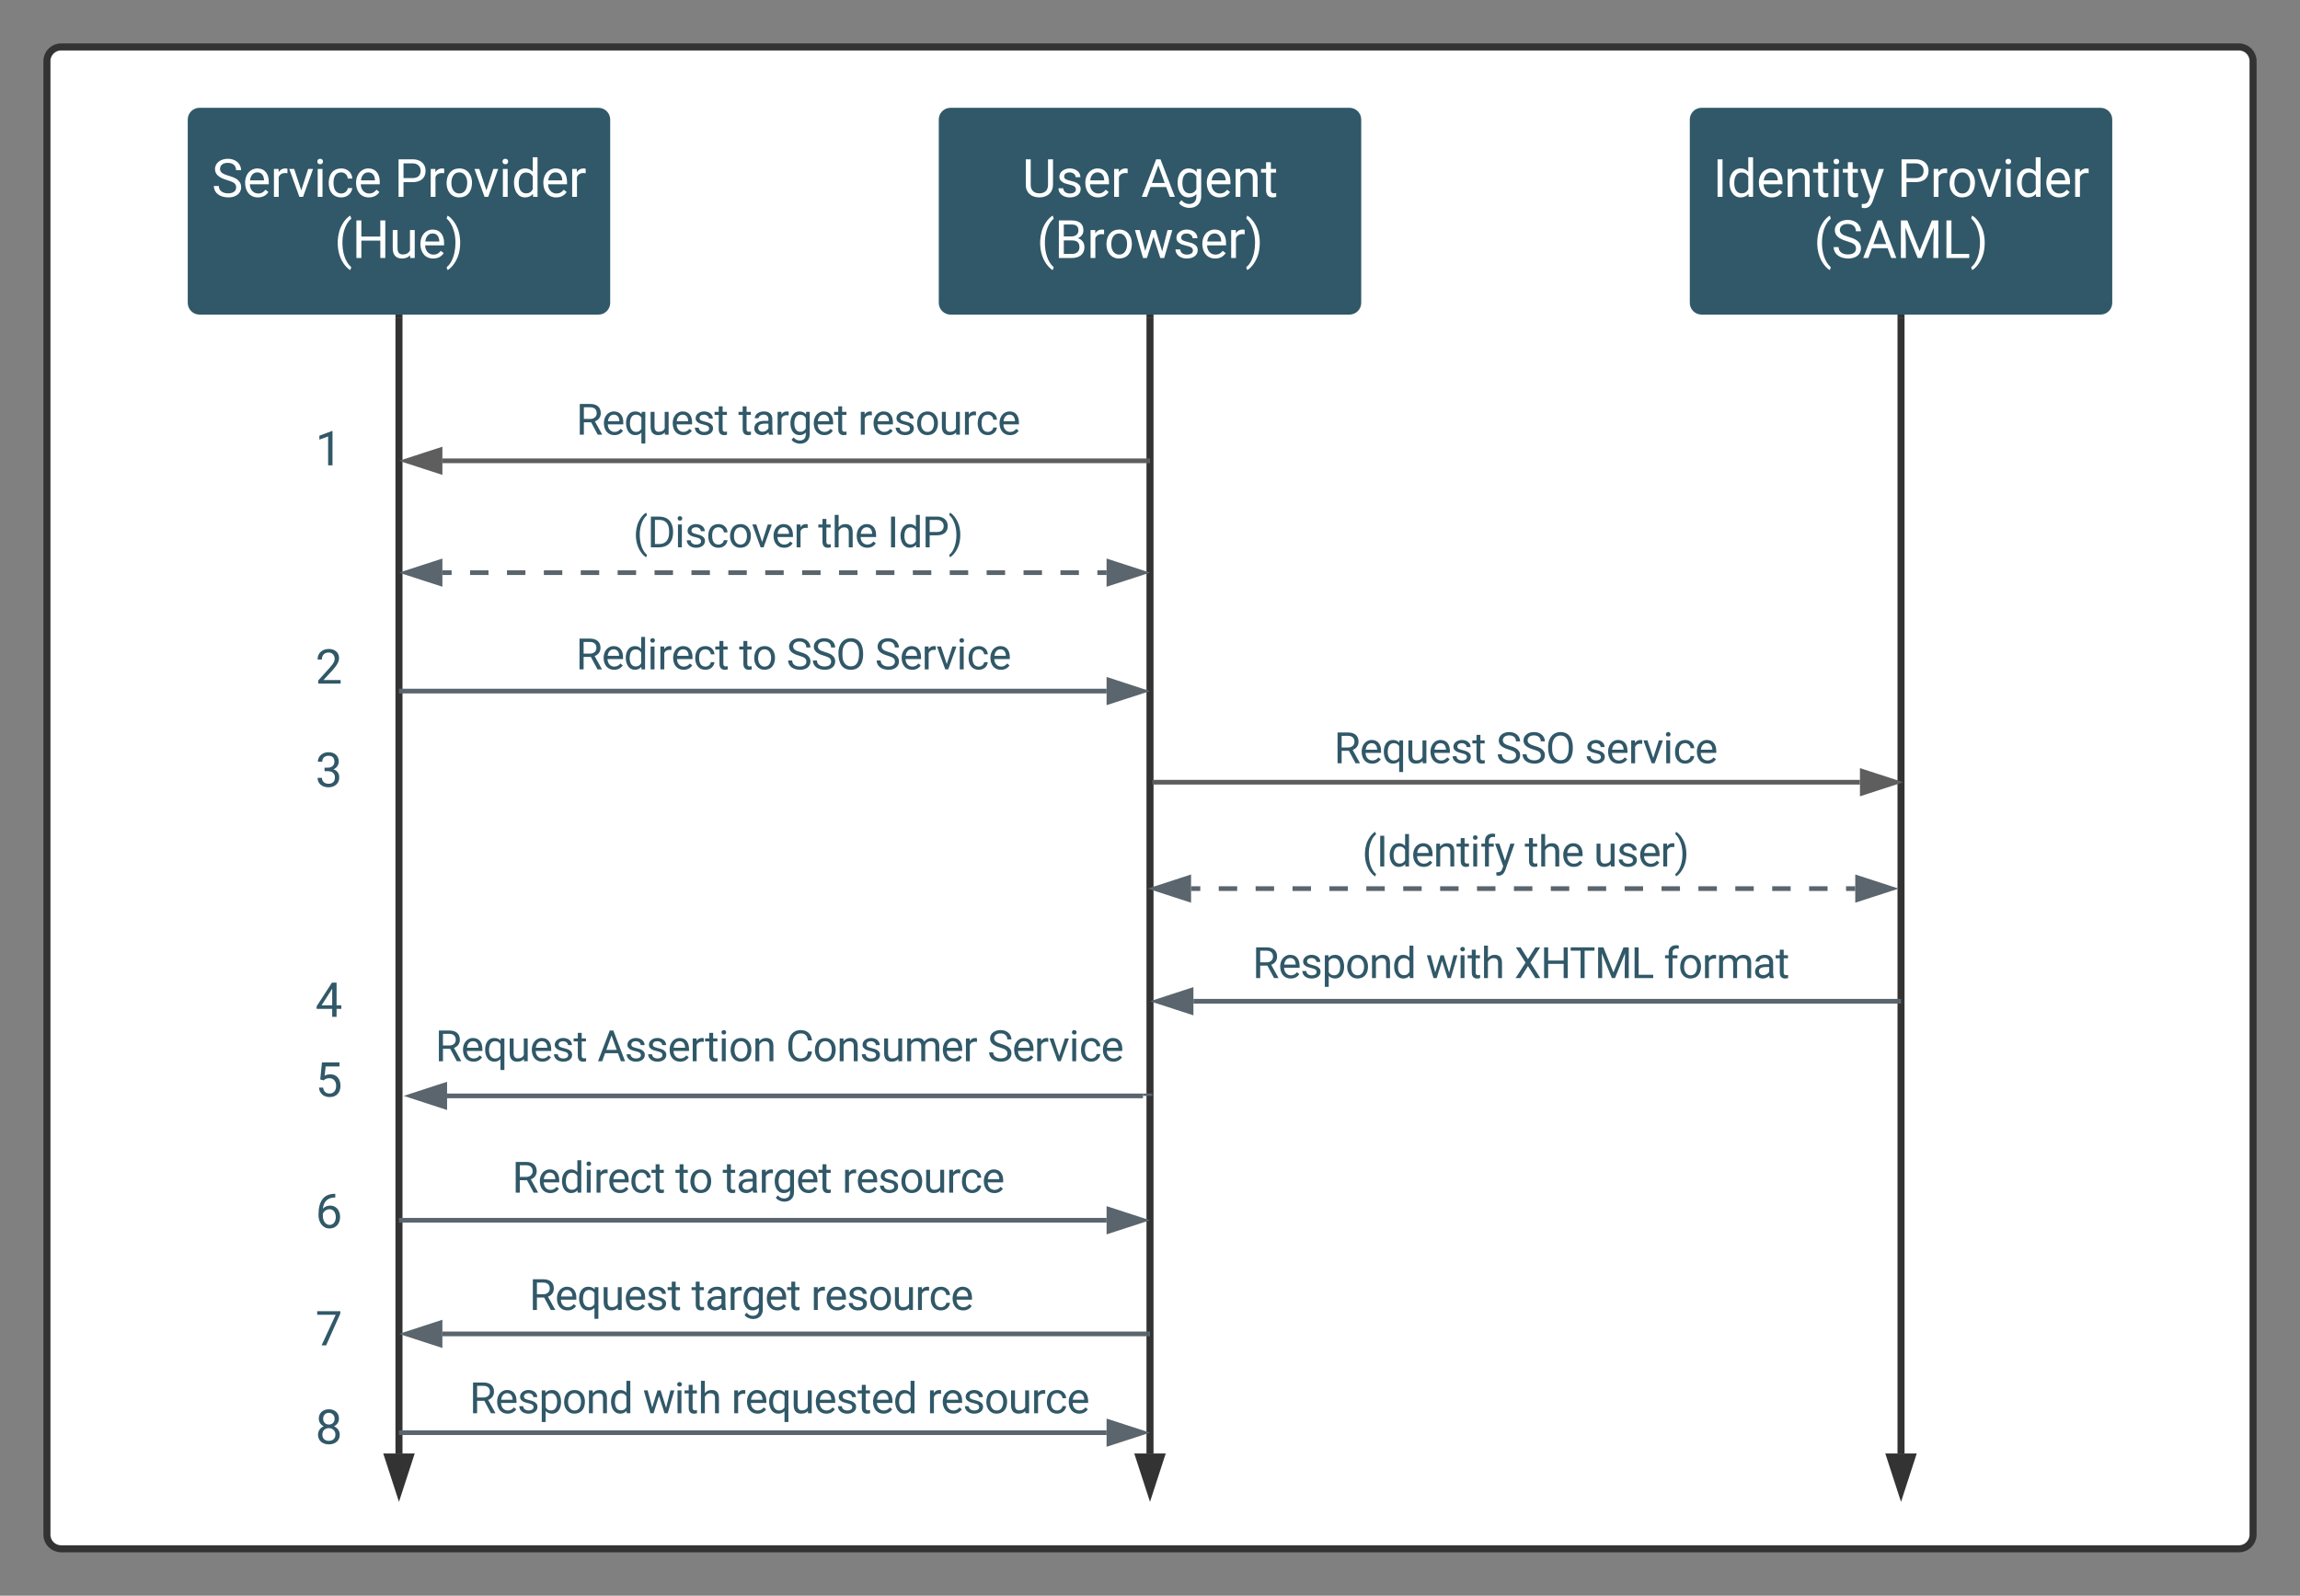 <svg xmlns="http://www.w3.org/2000/svg" viewBox="0 0 980 680" width="980" height="680"><rect x="0" y="0" width="980" height="680" fill="#808080" stroke="none"/><g xmlns:xlink="http://www.w3.org/1999/xlink" xmlns:lucid="lucid" transform="translate(-180 -80)" lucid:page-tab-id="0_0"><path d="M200 105c0-2.76 2.24-5 5-5h930c2.76 0 5 2.24 5 5v630c0 2.76-2.24 5-5 5H205c-2.76 0-5-2.24-5-5z" stroke="#000" stroke-opacity="0" stroke-width="2" fill="#fff"/><path d="M200 106c0-3.3 2.7-6 6-6h928c3.3 0 6 2.7 6 6v628c0 3.3-2.7 6-6 6H206c-3.3 0-6-2.7-6-6z" stroke="#333" stroke-width="3" fill-opacity="0"/><path d="M260 130.94c0-2.76 2.24-5 5-5h170c2.76 0 5 2.24 5 5v78.12c0 2.76-2.24 5-5 5H265c-2.76 0-5-2.24-5-5z" stroke="#000" stroke-opacity="0" stroke-width="2" fill="#305868"/><use xlink:href="#a" transform="matrix(1,0,0,1,265,130.938) translate(5.226 32.96)"/><use xlink:href="#b" transform="matrix(1,0,0,1,265,130.938) translate(82.96 32.96)"/><use xlink:href="#c" transform="matrix(1,0,0,1,265,130.938) translate(57.407 59.002)"/><path d="M580 130.94c0-2.76 2.24-5 5-5h170c2.76 0 5 2.24 5 5v78.12c0 2.76-2.24 5-5 5H585c-2.76 0-5-2.24-5-5z" stroke="#000" stroke-opacity="0" stroke-width="2" fill="#305868"/><use xlink:href="#d" transform="matrix(1,0,0,1,585,130.938) translate(30.54 32.96)"/><use xlink:href="#e" transform="matrix(1,0,0,1,585,130.938) translate(81.202 32.96)"/><use xlink:href="#f" transform="matrix(1,0,0,1,585,130.938) translate(36.709 59.002)"/><path d="M900 130.94c0-2.76 2.24-5 5-5h170c2.76 0 5 2.24 5 5v78.12c0 2.76-2.24 5-5 5H905c-2.76 0-5-2.24-5-5z" stroke="#000" stroke-opacity="0" stroke-width="2" fill="#305868"/><use xlink:href="#g" transform="matrix(1,0,0,1,905,130.938) translate(4.824 32.96)"/><use xlink:href="#b" transform="matrix(1,0,0,1,905,130.938) translate(83.362 32.96)"/><use xlink:href="#h" transform="matrix(1,0,0,1,905,130.938) translate(47.82 59.002)"/><path d="M350 215.56v483.82" stroke="#333" stroke-width="3" fill="none"/><path d="M351.5 215.6h-3v-1.54h3z" fill="#333"/><path d="M350 715.15l-4.64-14.27h9.28z" stroke="#333" stroke-width="3" fill="#333"/><path d="M670 215.56v483.82" stroke="#333" stroke-width="3" fill="none"/><path d="M671.5 215.6h-3v-1.54h3z" fill="#333"/><path d="M670 715.15l-4.64-14.27h9.28z" stroke="#333" stroke-width="3" fill="#333"/><path d="M990 215.56v483.82" stroke="#333" stroke-width="3" fill="none"/><path d="M991.5 215.6h-3v-1.54h3z" fill="#333"/><path d="M990 715.15l-4.64-14.27h9.28z" stroke="#333" stroke-width="3" fill="#333"/><path d="M368.5 276.37H669" stroke="#5e5e5e" stroke-width="2" fill="none"/><path d="M353.24 276.37l14.26-4.63V281z" stroke="#5e5e5e" stroke-width="2" fill="#5e5e5e"/><path d="M668.97 276.37H670" stroke="#5e5e5e" stroke-width="2" fill="none"/><path d="M400 240h240v40H400z" stroke="#000" stroke-opacity="0" stroke-width="2" fill="#fff" fill-opacity="0"/><use xlink:href="#i" transform="matrix(1,0,0,1,405,245) translate(20.53 20.243)"/><use xlink:href="#j" transform="matrix(1,0,0,1,405,245) translate(89.592 20.243)"/><use xlink:href="#k" transform="matrix(1,0,0,1,405,245) translate(140.521 20.243)"/><path d="M300 251h40v40h-40z" stroke="#000" stroke-opacity="0" stroke-width="2" fill="#fff" fill-opacity="0"/><use xlink:href="#l" transform="matrix(1,0,0,1,305,256) translate(9.385 22.305)"/><path d="M368.5 324.03h3.93m7.86 0h7.85m7.87 0h7.86m7.86 0h7.86m7.86 0h7.86m7.86 0h7.86m7.86 0h7.86m7.87 0h7.86m7.85 0h7.86m7.87 0h7.86m7.86 0h7.85m7.86 0h7.87m7.87 0h7.86m7.86 0h7.86m7.86 0h7.86m7.86 0h7.86m7.86 0h7.86m7.87 0h7.86m7.87 0h3.93" stroke="#5a656d" stroke-width="2" fill="none"/><path d="M353.24 324.03l14.26-4.64v9.26zM666.76 324.03l-14.26 4.63v-9.27z" stroke="#5a656d" stroke-width="2" fill="#5a656d"/><path d="M400 288h240v40H400z" stroke="#000" stroke-opacity="0" stroke-width="2" fill="#fff" fill-opacity="0"/><use xlink:href="#m" transform="matrix(1,0,0,1,405,293) translate(44.731 20.243)"/><use xlink:href="#n" transform="matrix(1,0,0,1,405,293) translate(123.594 20.243)"/><use xlink:href="#o" transform="matrix(1,0,0,1,405,293) translate(153.012 20.243)"/><path d="M300 344h40v40h-40z" stroke="#000" stroke-opacity="0" stroke-width="2" fill="#fff" fill-opacity="0"/><use xlink:href="#p" transform="matrix(1,0,0,1,305,349) translate(9.385 22.305)"/><path d="M300 388h40v40h-40z" stroke="#000" stroke-opacity="0" stroke-width="2" fill="#fff" fill-opacity="0"/><use xlink:href="#q" transform="matrix(1,0,0,1,305,393) translate(9.385 22.305)"/><path d="M300 486h40v40h-40z" stroke="#000" stroke-opacity="0" stroke-width="2" fill="#fff" fill-opacity="0"/><use xlink:href="#r" transform="matrix(1,0,0,1,305,491) translate(9.385 22.305)"/><path d="M300 520h40v40h-40z" stroke="#000" stroke-opacity="0" stroke-width="2" fill="#fff" fill-opacity="0"/><use xlink:href="#s" transform="matrix(1,0,0,1,305,525) translate(9.385 22.305)"/><path d="M300 576h40v40h-40z" stroke="#000" stroke-opacity="0" stroke-width="2" fill="#fff" fill-opacity="0"/><use xlink:href="#t" transform="matrix(1,0,0,1,305,581) translate(9.385 22.305)"/><path d="M351 374.5h300.5M351.03 374.5H350" stroke="#5a656d" stroke-width="2" fill="none"/><path d="M666.76 374.5l-14.26 4.62v-9.27z" stroke="#5a656d" stroke-width="2" fill="#5a656d"/><path d="M398 340h240v40H398z" stroke="#000" stroke-opacity="0" stroke-width="2" fill="#fff" fill-opacity="0"/><use xlink:href="#u" transform="matrix(1,0,0,1,403,345) translate(22.418 20.243)"/><use xlink:href="#v" transform="matrix(1,0,0,1,403,345) translate(91.905 20.243)"/><use xlink:href="#w" transform="matrix(1,0,0,1,403,345) translate(112.079 20.243)"/><use xlink:href="#x" transform="matrix(1,0,0,1,403,345) translate(149.796 20.243)"/><path d="M672 413.33h300.5M672.03 413.33H671" stroke="#5e5e5e" stroke-width="2" fill="none"/><path d="M987.76 413.33l-14.26 4.64v-9.27z" stroke="#5e5e5e" stroke-width="2" fill="#5e5e5e"/><path d="M710 380h240v40H710z" stroke="#000" stroke-opacity="0" stroke-width="2" fill="#fff" fill-opacity="0"/><use xlink:href="#i" transform="matrix(1,0,0,1,715,385) translate(33.407 20.243)"/><use xlink:href="#w" transform="matrix(1,0,0,1,715,385) translate(102.47 20.243)"/><use xlink:href="#y" transform="matrix(1,0,0,1,715,385) translate(140.187 20.243)"/><path d="M687.5 458.67h3.93m7.86 0h7.85m7.87 0h7.86m7.86 0h7.86m7.86 0h7.86m7.86 0h7.86m7.86 0h7.86m7.87 0h7.86m7.85 0h7.86m7.87 0h7.86m7.86 0h7.85m7.86 0h7.87m7.87 0h7.86m7.86 0h7.86m7.86 0h7.86m7.86 0h7.86m7.86 0h7.86m7.87 0h7.86m7.87 0h3.93" stroke="#5a656d" stroke-width="2" fill="none"/><path d="M672.24 458.67l14.26-4.64v9.27zM985.76 458.67l-14.26 4.63v-9.27z" stroke="#5a656d" stroke-width="2" fill="#5a656d"/><path d="M710 424h240v40H710z" stroke="#000" stroke-opacity="0" stroke-width="2" fill="#fff" fill-opacity="0"/><use xlink:href="#z" transform="matrix(1,0,0,1,715,429) translate(45.365 20.243)"/><use xlink:href="#n" transform="matrix(1,0,0,1,715,429) translate(114.635 20.243)"/><use xlink:href="#A" transform="matrix(1,0,0,1,715,429) translate(144.054 20.243)"/><path d="M688.5 506.67H989" stroke="#5a656d" stroke-width="2" fill="none"/><path d="M673.24 506.67l14.26-4.64v9.27z" stroke="#5a656d" stroke-width="2" fill="#5a656d"/><path d="M988.97 506.67H990" stroke="#5a656d" stroke-width="2" fill="none"/><path d="M692 463.56h272v56.88H692z" stroke="#000" stroke-opacity="0" stroke-width="2" fill="#fff" fill-opacity="0"/><use xlink:href="#B" transform="matrix(1,0,0,1,697,468.562) translate(16.699 28.243)"/><use xlink:href="#C" transform="matrix(1,0,0,1,697,468.562) translate(90.579 28.243)"/><use xlink:href="#D" transform="matrix(1,0,0,1,697,468.562) translate(128.253 28.243)"/><use xlink:href="#E" transform="matrix(1,0,0,1,697,468.562) translate(191.916 28.243)"/><path d="M370.5 547H667" stroke="#5a656d" stroke-width="2" fill="none"/><path d="M355.24 547l14.26-4.64v9.28z" stroke="#5a656d" stroke-width="2" fill="#5a656d"/><path d="M671 547h-4.03v-1H671z" fill="#5a656d"/><path d="M352 507h320v40H352z" stroke="#000" stroke-opacity="0" stroke-width="2" fill="#fff" fill-opacity="0"/><use xlink:href="#i" transform="matrix(1,0,0,1,357,512) translate(8.49 20.243)"/><use xlink:href="#F" transform="matrix(1,0,0,1,357,512) translate(77.552 20.243)"/><use xlink:href="#G" transform="matrix(1,0,0,1,357,512) translate(157.821 20.243)"/><use xlink:href="#x" transform="matrix(1,0,0,1,357,512) translate(243.724 20.243)"/><path d="M351 600h300.5M351.03 600H350" stroke="#5a656d" stroke-width="2" fill="none"/><path d="M666.76 600l-14.26 4.64v-9.28z" stroke="#5a656d" stroke-width="2" fill="#5a656d"/><path d="M383 563h240v40H383z" stroke="#000" stroke-opacity="0" stroke-width="2" fill="#fff" fill-opacity="0"/><g><use xlink:href="#u" transform="matrix(1,0,0,1,388,568) translate(10.23 20.243)"/><use xlink:href="#v" transform="matrix(1,0,0,1,388,568) translate(79.718 20.243)"/><use xlink:href="#j" transform="matrix(1,0,0,1,388,568) translate(99.891 20.243)"/><use xlink:href="#k" transform="matrix(1,0,0,1,388,568) translate(150.82 20.243)"/></g><path d="M368.5 648.42H669" stroke="#5a656d" stroke-width="2" fill="none"/><path d="M353.24 648.42l14.26-4.64v9.27z" stroke="#5a656d" stroke-width="2" fill="#5a656d"/><path d="M668.97 648.42H670" stroke="#5a656d" stroke-width="2" fill="none"/><path d="M390 613h220v40H390z" stroke="#000" stroke-opacity="0" stroke-width="2" fill="#fff" fill-opacity="0"/><g><use xlink:href="#i" transform="matrix(1,0,0,1,395,618) translate(10.53 20.243)"/><use xlink:href="#j" transform="matrix(1,0,0,1,395,618) translate(79.592 20.243)"/><use xlink:href="#k" transform="matrix(1,0,0,1,395,618) translate(130.521 20.243)"/></g><path d="M300 626h40v40h-40z" stroke="#000" stroke-opacity="0" stroke-width="2" fill="#fff" fill-opacity="0"/><g><use xlink:href="#H" transform="matrix(1,0,0,1,305,631) translate(9.385 22.305)"/></g><path d="M300 668h40v40h-40z" stroke="#000" stroke-opacity="0" stroke-width="2" fill="#fff" fill-opacity="0"/><g><use xlink:href="#I" transform="matrix(1,0,0,1,305,673) translate(9.385 22.305)"/></g><path d="M351 690.52h300.5M351.03 690.52H350" stroke="#5a656d" stroke-width="2" fill="none"/><path d="M666.76 690.52l-14.26 4.64v-9.27z" stroke="#5a656d" stroke-width="2" fill="#5a656d"/><path d="M373 657h278v40H373z" stroke="#000" stroke-opacity="0" stroke-width="2" fill="#fff" fill-opacity="0"/><g><use xlink:href="#B" transform="matrix(1,0,0,1,378,662) translate(2.043 20.243)"/><use xlink:href="#C" transform="matrix(1,0,0,1,378,662) translate(75.923 20.243)"/><use xlink:href="#J" transform="matrix(1,0,0,1,378,662) translate(113.596 20.243)"/><use xlink:href="#k" transform="matrix(1,0,0,1,378,662) translate(197.008 20.243)"/></g><defs><path fill="#fff" d="M631-137c179 0 314-70 314-231 0-71-25-127-75-166s-141-77-272-115c-165-47-285-106-360-175s-112-154-112-255c0-245 231-397 495-397 206 0 369 89 449 218 43 68 65 142 65 223H942c0-184-129-283-321-283-172 0-299 76-301 236 0 59 26 109 76 150s135 78 256 113c205 59 345 116 436 256 35 53 50 119 50 193-2 256-231 398-507 390C333 12 90-129 80-422h193c0 187 160 285 358 285" id="K"/><path fill="#fff" d="M599-131c141 0 220-65 285-146l113 88C906-50 770 20 589 20 281 21 93-214 93-545c0-223 93-397 233-485 74-48 154-72 240-72 300 2 449 218 445 537v77H278c0 197 129 357 321 357zm227-509c-3-180-88-310-260-310-170 0-264 140-282 310h542" id="L"/><path fill="#fff" d="M663-916c-163-27-288 18-338 148V0H140v-1082h180l3 125c61-97 147-145 258-145 36 0 63 5 82 14v172" id="M"/><path fill="#fff" d="M497-251l268-831h189L566 0H425L33-1082h189" id="N"/><path fill="#fff" d="M341 0H156v-1082h185V0zm-91-1264c-68 0-108-42-109-105 0-62 41-107 109-107s110 44 110 107-42 105-110 105" id="O"/><path fill="#fff" d="M277-555c0 244 77 420 297 424 127 2 249-93 255-210h175C980-127 805 20 574 20 258 20 81-222 92-562c11-319 164-533 481-540 237-5 426 165 431 392H829c-7-133-115-242-256-240-209 4-296 166-296 395" id="P"/><g id="a"><use transform="matrix(0.011,0,0,0.011,0,0)" xlink:href="#K"/><use transform="matrix(0.011,0,0,0.011,13.184,0)" xlink:href="#L"/><use transform="matrix(0.011,0,0,0.011,24.957,0)" xlink:href="#M"/><use transform="matrix(0.011,0,0,0.011,32.671,0)" xlink:href="#N"/><use transform="matrix(0.011,0,0,0.011,43.435,0)" xlink:href="#O"/><use transform="matrix(0.011,0,0,0.011,48.828,0)" xlink:href="#P"/><use transform="matrix(0.011,0,0,0.011,60.46,0)" xlink:href="#L"/></g><path fill="#fff" d="M1216-1011c-1 297-202 441-512 441H361V0H169v-1456h537c297-6 510 164 510 445zm-192 2c1-178-126-288-307-289H361v571h345c196 1 318-92 318-282" id="Q"/><path fill="#fff" d="M584 20C278 26 81-227 91-551c10-320 175-545 491-551 308-5 503 247 494 573-9 322-175 543-492 549zm-2-970c-208 0-305 185-305 421 0 216 106 398 307 398 211 0 307-186 307-420 0-214-109-399-309-399" id="R"/><path fill="#fff" d="M520 20C244 20 95-247 95-550c0-298 151-550 427-552 127 0 227 43 301 130v-564h185V0H838l-9-116C755-25 652 20 520 20zm48-965c-210 0-288 177-288 416 0 218 87 392 286 392 117 0 203-53 257-158v-497c-55-102-140-153-255-153" id="S"/><g id="b"><use transform="matrix(0.011,0,0,0.011,0,0)" xlink:href="#Q"/><use transform="matrix(0.011,0,0,0.011,14.019,0)" xlink:href="#M"/><use transform="matrix(0.011,0,0,0.011,21.322,0)" xlink:href="#R"/><use transform="matrix(0.011,0,0,0.011,33.832,0)" xlink:href="#N"/><use transform="matrix(0.011,0,0,0.011,44.596,0)" xlink:href="#O"/><use transform="matrix(0.011,0,0,0.011,49.989,0)" xlink:href="#S"/><use transform="matrix(0.011,0,0,0.011,62.522,0)" xlink:href="#L"/><use transform="matrix(0.011,0,0,0.011,74.295,0)" xlink:href="#M"/></g><path fill="#fff" d="M319-664C304-226 428 158 661 357l-38 113c-89-49-172-133-254-248C142-97 71-578 194-1025c67-244 240-513 429-618l38 122c-201 153-330 502-342 857" id="T"/><path fill="#fff" d="M1288 0h-193v-673H361V0H169v-1456h192v626h734v-626h193V0" id="U"/><path fill="#fff" d="M491 20c-241-1-355-148-355-398v-704h185v699c0 164 67 246 200 246 141 0 235-53 282-158v-787h185V0H812l-4-107C736-22 630 20 491 20" id="V"/><path fill="#fff" d="M38 357C331 141 457-487 337-984c-53-219-157-429-299-546l39-113c190 106 362 378 431 621 75 268 76 597 0 868C440 88 266 365 77 470" id="W"/><g id="c"><use transform="matrix(0.011,0,0,0.011,0,0)" xlink:href="#T"/><use transform="matrix(0.011,0,0,0.011,7.595,0)" xlink:href="#U"/><use transform="matrix(0.011,0,0,0.011,23.438,0)" xlink:href="#V"/><use transform="matrix(0.011,0,0,0.011,35.688,0)" xlink:href="#L"/><use transform="matrix(0.011,0,0,0.011,47.461,0)" xlink:href="#W"/></g><path fill="#fff" d="M665-137c214 0 337-121 336-332v-987h193v990c-3 300-218 486-529 486-309 0-526-181-525-484v-992h190v986c-1 210 123 333 335 333" id="X"/><path fill="#fff" d="M538-131c121 0 232-49 232-156 0-50-20-88-56-117-73-60-334-92-420-143-92-55-162-110-162-238 0-190 192-317 400-317 223 0 414 129 413 338H759c0-108-110-186-227-186-119 0-215 53-215 159 0 45 18 78 53 101 76 52 331 90 416 139 98 57 169 115 169 251C955-92 760 20 538 20c-176 0-314-68-386-174-38-55-57-115-57-179h185c6 129 116 202 258 202" id="Y"/><g id="d"><use transform="matrix(0.011,0,0,0.011,0,0)" xlink:href="#X"/><use transform="matrix(0.011,0,0,0.011,14.41,0)" xlink:href="#Y"/><use transform="matrix(0.011,0,0,0.011,25.868,0)" xlink:href="#L"/><use transform="matrix(0.011,0,0,0.011,37.641,0)" xlink:href="#M"/></g><path fill="#fff" d="M973-380H363L226 0H28l556-1456h168L1309 0h-197zM421-538h495l-248-681" id="Z"/><path fill="#fff" d="M521 20C240 20 96-239 96-550c0-303 147-552 427-552 132 0 235 47 309 140l9-120h169V-26c4 277-183 454-459 452-165-1-334-81-400-187l96-111c79 98 176 147 291 147 180 1 288-109 286-290v-93C750-23 649 20 521 20zm48-965c-209 0-287 178-287 416 0 217 86 392 285 392 117 0 202-53 257-159v-494c-57-103-142-155-255-155" id="aa"/><path fill="#fff" d="M589-945c-131 0-219 81-264 174V0H140v-1082h175l6 136c83-104 191-156 324-156 229 0 346 129 346 387V0H806v-716c-2-153-65-229-217-229" id="ab"/><path fill="#fff" d="M456 20C285 20 205-92 206-268v-671H9v-143h197v-262h185v262h202v143H391v671c-9 125 92 149 207 118V0c-49 13-96 20-142 20" id="ac"/><g id="e"><use transform="matrix(0.011,0,0,0.011,0,0)" xlink:href="#Z"/><use transform="matrix(0.011,0,0,0.011,14.497,0)" xlink:href="#aa"/><use transform="matrix(0.011,0,0,0.011,26.964,0)" xlink:href="#L"/><use transform="matrix(0.011,0,0,0.011,38.737,0)" xlink:href="#ab"/><use transform="matrix(0.011,0,0,0.011,50.998,0)" xlink:href="#ac"/></g><path fill="#fff" d="M1160-420C1159-145 963 0 674 0H169v-1456h476c294-1 476 112 476 388 0 153-99 253-216 302 146 38 255 167 255 346zM678-157c171 2 289-95 289-261 0-175-95-263-286-263H361v524h317zm250-912c-2-172-104-229-283-229H361v463h290c157 3 278-84 277-234" id="ad"/><path fill="#fff" d="M1098-255l208-827h185L1176 0h-150L763-820 507 0H357L43-1082h184l213 810 252-810h149" id="ae"/><g id="f"><use transform="matrix(0.011,0,0,0.011,0,0)" xlink:href="#T"/><use transform="matrix(0.011,0,0,0.011,7.595,0)" xlink:href="#ad"/><use transform="matrix(0.011,0,0,0.011,21.43,0)" xlink:href="#M"/><use transform="matrix(0.011,0,0,0.011,28.733,0)" xlink:href="#R"/><use transform="matrix(0.011,0,0,0.011,41.406,0)" xlink:href="#ae"/><use transform="matrix(0.011,0,0,0.011,58.105,0)" xlink:href="#Y"/><use transform="matrix(0.011,0,0,0.011,69.564,0)" xlink:href="#L"/><use transform="matrix(0.011,0,0,0.011,81.337,0)" xlink:href="#M"/><use transform="matrix(0.011,0,0,0.011,88.856,0)" xlink:href="#W"/></g><path fill="#fff" d="M375 0H183v-1456h192V0" id="af"/><path fill="#fff" d="M494-271l252-811h198L509 167C425 381 299 474 84 421V271c167 16 242-37 283-173l41-110L22-1082h202" id="ag"/><g id="g"><use transform="matrix(0.011,0,0,0.011,0,0)" xlink:href="#af"/><use transform="matrix(0.011,0,0,0.011,6.044,0)" xlink:href="#S"/><use transform="matrix(0.011,0,0,0.011,18.576,0)" xlink:href="#L"/><use transform="matrix(0.011,0,0,0.011,30.349,0)" xlink:href="#ab"/><use transform="matrix(0.011,0,0,0.011,42.611,0)" xlink:href="#ac"/><use transform="matrix(0.011,0,0,0.011,49.87,0)" xlink:href="#O"/><use transform="matrix(0.011,0,0,0.011,55.263,0)" xlink:href="#ac"/><use transform="matrix(0.011,0,0,0.011,62.522,0)" xlink:href="#ag"/></g><path fill="#fff" d="M417-1456L893-268l476-1188h249V0h-192c-4-403 4-794 18-1179L966 0H819L342-1176c15 384 23 773 19 1176H169v-1456h248" id="ah"/><path fill="#fff" d="M362-157h690V0H169v-1456h193v1299" id="ai"/><g id="h"><use transform="matrix(0.011,0,0,0.011,0,0)" xlink:href="#T"/><use transform="matrix(0.011,0,0,0.011,7.595,0)" xlink:href="#K"/><use transform="matrix(0.011,0,0,0.011,20.779,0)" xlink:href="#Z"/><use transform="matrix(0.011,0,0,0.011,35.276,0)" xlink:href="#ah"/><use transform="matrix(0.011,0,0,0.011,54.677,0)" xlink:href="#ai"/><use transform="matrix(0.011,0,0,0.011,66.634,0)" xlink:href="#W"/></g><path fill="#305868" d="M1161-1018c0 201-122 330-278 388l342 618V0h-206L703-589H361V0H168v-1456h482c310-2 511 139 511 438zm-193 0c0-187-120-280-313-280H361v552h295c179 3 313-101 312-272" id="aj"/><path fill="#305868" d="M599-131c141 0 220-65 285-146l113 88C906-50 770 20 589 20 281 21 93-214 93-545c0-223 93-397 233-485 74-48 154-72 240-72 300 2 449 218 445 537v77H278c0 197 129 357 321 357zm227-509c-3-180-88-310-260-310-170 0-264 140-282 310h542" id="ak"/><path fill="#305868" d="M524 20C238 18 95-240 95-550c0-307 146-552 431-552 128 0 229 43 303 129l8-109h170V416H822v-516C747-20 648 20 524 20zm48-970c-208 0-292 182-292 421 0 219 92 398 290 398 110 0 194-49 252-146v-530c-59-95-142-143-250-143" id="al"/><path fill="#305868" d="M491 20c-241-1-355-148-355-398v-704h185v699c0 164 67 246 200 246 141 0 235-53 282-158v-787h185V0H812l-4-107C736-22 630 20 491 20" id="am"/><path fill="#305868" d="M538-131c121 0 232-49 232-156 0-50-20-88-56-117-73-60-334-92-420-143-92-55-162-110-162-238 0-190 192-317 400-317 223 0 414 129 413 338H759c0-108-110-186-227-186-119 0-215 53-215 159 0 45 18 78 53 101 76 52 331 90 416 139 98 57 169 115 169 251C955-92 760 20 538 20c-176 0-314-68-386-174-38-55-57-115-57-179h185c6 129 116 202 258 202" id="an"/><path fill="#305868" d="M456 20C285 20 205-92 206-268v-671H9v-143h197v-262h185v262h202v143H391v671c-9 125 92 149 207 118V0c-49 13-96 20-142 20" id="ao"/><g id="i"><use transform="matrix(0.009,0,0,0.009,0,0)" xlink:href="#aj"/><use transform="matrix(0.009,0,0,0.009,10.946,0)" xlink:href="#ak"/><use transform="matrix(0.009,0,0,0.009,20.365,0)" xlink:href="#al"/><use transform="matrix(0.009,0,0,0.009,30.469,0)" xlink:href="#am"/><use transform="matrix(0.009,0,0,0.009,40.269,0)" xlink:href="#ak"/><use transform="matrix(0.009,0,0,0.009,49.687,0)" xlink:href="#an"/><use transform="matrix(0.009,0,0,0.009,58.854,0)" xlink:href="#ao"/></g><path fill="#305868" d="M561-1102c238-4 403 126 403 351v498c0 99 13 178 38 237V0H808c-11-21-19-59-26-114C696-25 593 20 474 20c-199 0-368-130-365-320 4-251 214-359 490-356h180v-85c-1-135-86-212-229-212-115 0-232 67-233 171H131c20-205 206-316 430-320zM294-326c0 117 90 185 207 185 122 0 239-75 278-162v-222H634c-227 0-340 66-340 199" id="ap"/><path fill="#305868" d="M663-916c-163-27-288 18-338 148V0H140v-1082h180l3 125c61-97 147-145 258-145 36 0 63 5 82 14v172" id="aq"/><path fill="#305868" d="M521 20C240 20 96-239 96-550c0-303 147-552 427-552 132 0 235 47 309 140l9-120h169V-26c4 277-183 454-459 452-165-1-334-81-400-187l96-111c79 98 176 147 291 147 180 1 288-109 286-290v-93C750-23 649 20 521 20zm48-965c-209 0-287 178-287 416 0 217 86 392 285 392 117 0 202-53 257-159v-494c-57-103-142-155-255-155" id="ar"/><g id="j"><use transform="matrix(0.009,0,0,0.009,0,0)" xlink:href="#ao"/><use transform="matrix(0.009,0,0,0.009,5.807,0)" xlink:href="#ap"/><use transform="matrix(0.009,0,0,0.009,15.477,0)" xlink:href="#aq"/><use transform="matrix(0.009,0,0,0.009,21.328,0)" xlink:href="#ar"/><use transform="matrix(0.009,0,0,0.009,31.302,0)" xlink:href="#ak"/><use transform="matrix(0.009,0,0,0.009,40.72,0)" xlink:href="#ao"/></g><path fill="#305868" d="M584 20C278 26 81-227 91-551c10-320 175-545 491-551 308-5 503 247 494 573-9 322-175 543-492 549zm-2-970c-208 0-305 185-305 421 0 216 106 398 307 398 211 0 307-186 307-420 0-214-109-399-309-399" id="as"/><path fill="#305868" d="M277-555c0 244 77 420 297 424 127 2 249-93 255-210h175C980-127 805 20 574 20 258 20 81-222 92-562c11-319 164-533 481-540 237-5 426 165 431 392H829c-7-133-115-242-256-240-209 4-296 166-296 395" id="at"/><g id="k"><use transform="matrix(0.009,0,0,0.009,0,0)" xlink:href="#aq"/><use transform="matrix(0.009,0,0,0.009,5.851,0)" xlink:href="#ak"/><use transform="matrix(0.009,0,0,0.009,15.269,0)" xlink:href="#an"/><use transform="matrix(0.009,0,0,0.009,24.436,0)" xlink:href="#as"/><use transform="matrix(0.009,0,0,0.009,34.575,0)" xlink:href="#am"/><use transform="matrix(0.009,0,0,0.009,44.375,0)" xlink:href="#aq"/><use transform="matrix(0.009,0,0,0.009,50.226,0)" xlink:href="#at"/><use transform="matrix(0.009,0,0,0.009,59.531,0)" xlink:href="#ak"/></g><path fill="#305868" d="M729 0H543v-1233l-373 137v-168l530-199h29V0" id="au"/><use transform="matrix(0.01,0,0,0.01,0,0)" xlink:href="#au" id="l"/><path fill="#305868" d="M319-664C304-226 428 158 661 357l-38 113c-89-49-172-133-254-248C142-97 71-578 194-1025c67-244 240-513 429-618l38 122c-201 153-330 502-342 857" id="av"/><path fill="#305868" d="M1222-777c17 480-206 763-650 777H169v-1456h411c408 9 627 269 642 679zm-190 4c3-312-149-522-447-525H361v1141h202c308 0 473-209 469-531v-85" id="aw"/><path fill="#305868" d="M341 0H156v-1082h185V0zm-91-1264c-68 0-108-42-109-105 0-62 41-107 109-107s110 44 110 107-42 105-110 105" id="ax"/><path fill="#305868" d="M497-251l268-831h189L566 0H425L33-1082h189" id="ay"/><g id="m"><use transform="matrix(0.009,0,0,0.009,0,0)" xlink:href="#av"/><use transform="matrix(0.009,0,0,0.009,6.076,0)" xlink:href="#aw"/><use transform="matrix(0.009,0,0,0.009,17.734,0)" xlink:href="#ax"/><use transform="matrix(0.009,0,0,0.009,22.049,0)" xlink:href="#an"/><use transform="matrix(0.009,0,0,0.009,31.215,0)" xlink:href="#at"/><use transform="matrix(0.009,0,0,0.009,40.521,0)" xlink:href="#as"/><use transform="matrix(0.009,0,0,0.009,50.53,0)" xlink:href="#ay"/><use transform="matrix(0.009,0,0,0.009,59.028,0)" xlink:href="#ak"/><use transform="matrix(0.009,0,0,0.009,68.446,0)" xlink:href="#aq"/></g><path fill="#305868" d="M589-945c-131 0-219 81-264 174V0H140v-1536h185v585c82-101 189-151 320-151 229 0 346 129 346 387V0H806v-716c-2-153-65-229-217-229" id="az"/><g id="n"><use transform="matrix(0.009,0,0,0.009,0,0)" xlink:href="#ao"/><use transform="matrix(0.009,0,0,0.009,5.807,0)" xlink:href="#az"/><use transform="matrix(0.009,0,0,0.009,15.599,0)" xlink:href="#ak"/></g><path fill="#305868" d="M375 0H183v-1456h192V0" id="aA"/><path fill="#305868" d="M520 20C244 20 95-247 95-550c0-298 151-550 427-552 127 0 227 43 301 130v-564h185V0H838l-9-116C755-25 652 20 520 20zm48-965c-210 0-288 177-288 416 0 218 87 392 286 392 117 0 203-53 257-158v-497c-55-102-140-153-255-153" id="aB"/><path fill="#305868" d="M1216-1011c-1 297-202 441-512 441H361V0H169v-1456h537c297-6 510 164 510 445zm-192 2c1-178-126-288-307-289H361v571h345c196 1 318-92 318-282" id="aC"/><path fill="#305868" d="M38 357C331 141 457-487 337-984c-53-219-157-429-299-546l39-113c190 106 362 378 431 621 75 268 76 597 0 868C440 88 266 365 77 470" id="aD"/><g id="o"><use transform="matrix(0.009,0,0,0.009,0,0)" xlink:href="#aA"/><use transform="matrix(0.009,0,0,0.009,4.835,0)" xlink:href="#aB"/><use transform="matrix(0.009,0,0,0.009,14.861,0)" xlink:href="#aC"/><use transform="matrix(0.009,0,0,0.009,26.076,0)" xlink:href="#aD"/></g><path fill="#305868" d="M569-1476c255 0 440 146 439 390 0 143-91 314-274 512L344-151h731V0H121v-133l504-560c75-85 125-155 155-207 105-184 6-424-211-424-183 0-293 113-291 297H93c-3-270 199-449 476-449" id="aE"/><use transform="matrix(0.01,0,0,0.01,0,0)" xlink:href="#aE" id="p"/><path fill="#305868" d="M832-402c-1-179-119-264-303-265H390v-151h139c164 0 281-91 281-250 0-171-85-256-255-256-154 0-265 99-263 250H107c-4-235 205-402 448-402 266 0 444 150 440 412-2 148-109 272-229 317 147 45 249 158 251 341 3 262-197 426-461 426C299 20 91-135 94-384h186c-2 156 116 253 276 253 176 0 277-96 276-271" id="aF"/><use transform="matrix(0.01,0,0,0.01,0,0)" xlink:href="#aF" id="q"/><path fill="#305868" d="M902-489h202v151H902V0H716v-338H53v-109l652-1009h197v967zm-639 0h453v-714l-22 40" id="aG"/><use transform="matrix(0.01,0,0,0.01,0,0)" xlink:href="#aG" id="r"/><path fill="#305868" d="M884-462c0-185-111-323-291-323-113 0-183 39-239 93l-148-38 74-726h746v171H437l-44 397c71-42 152-63 243-63 273-2 433 205 433 487 0 293-170 484-461 484-260 0-436-159-454-403h175c20 156 111 252 279 252 182 0 276-140 276-331" id="aH"/><use transform="matrix(0.01,0,0,0.01,0,0)" xlink:href="#aH" id="s"/><path fill="#305868" d="M132-554c0-555 187-908 715-903v157c-320-8-501 179-526 477 77-88 181-132 314-132 259 0 417 214 417 480 0 286-172 495-451 495-293 0-469-266-469-574zm737 88c0-181-95-335-265-335-133 0-252 96-286 200v68c-6 207 101 397 283 400 175 3 268-150 268-333" id="aI"/><use transform="matrix(0.01,0,0,0.01,0,0)" xlink:href="#aI" id="t"/><g id="u"><use transform="matrix(0.009,0,0,0.009,0,0)" xlink:href="#aj"/><use transform="matrix(0.009,0,0,0.009,10.946,0)" xlink:href="#ak"/><use transform="matrix(0.009,0,0,0.009,20.365,0)" xlink:href="#aB"/><use transform="matrix(0.009,0,0,0.009,30.391,0)" xlink:href="#ax"/><use transform="matrix(0.009,0,0,0.009,34.705,0)" xlink:href="#aq"/><use transform="matrix(0.009,0,0,0.009,40.556,0)" xlink:href="#ak"/><use transform="matrix(0.009,0,0,0.009,49.974,0)" xlink:href="#at"/><use transform="matrix(0.009,0,0,0.009,59.28,0)" xlink:href="#ao"/></g><g id="v"><use transform="matrix(0.009,0,0,0.009,0,0)" xlink:href="#ao"/><use transform="matrix(0.009,0,0,0.009,5.634,0)" xlink:href="#as"/></g><path fill="#305868" d="M631-137c179 0 314-70 314-231 0-71-25-127-75-166s-141-77-272-115c-165-47-285-106-360-175s-112-154-112-255c0-245 231-397 495-397 206 0 369 89 449 218 43 68 65 142 65 223H942c0-184-129-283-321-283-172 0-299 76-301 236 0 59 26 109 76 150s135 78 256 113c205 59 345 116 436 256 35 53 50 119 50 193-2 256-231 398-507 390C333 12 90-129 80-422h193c0 187 160 285 358 285" id="aJ"/><path fill="#305868" d="M703-1476c426 0 599 333 586 795-11 408-187 701-584 701-422 0-587-333-587-793 0-282 106-507 280-617 89-56 190-86 305-86zm2 1333c312 0 393-279 393-632 0-308-116-536-395-536-269 0-394 232-394 523v107c-4 298 123 538 396 538" id="aK"/><g id="w"><use transform="matrix(0.009,0,0,0.009,0,0)" xlink:href="#aJ"/><use transform="matrix(0.009,0,0,0.009,10.547,0)" xlink:href="#aJ"/><use transform="matrix(0.009,0,0,0.009,21.094,0)" xlink:href="#aK"/></g><g id="x"><use transform="matrix(0.009,0,0,0.009,0,0)" xlink:href="#aJ"/><use transform="matrix(0.009,0,0,0.009,10.547,0)" xlink:href="#ak"/><use transform="matrix(0.009,0,0,0.009,19.965,0)" xlink:href="#aq"/><use transform="matrix(0.009,0,0,0.009,26.137,0)" xlink:href="#ay"/><use transform="matrix(0.009,0,0,0.009,34.748,0)" xlink:href="#ax"/><use transform="matrix(0.009,0,0,0.009,39.062,0)" xlink:href="#at"/><use transform="matrix(0.009,0,0,0.009,48.368,0)" xlink:href="#ak"/></g><g id="y"><use transform="matrix(0.009,0,0,0.009,0,0)" xlink:href="#an"/><use transform="matrix(0.009,0,0,0.009,9.167,0)" xlink:href="#ak"/><use transform="matrix(0.009,0,0,0.009,18.585,0)" xlink:href="#aq"/><use transform="matrix(0.009,0,0,0.009,24.757,0)" xlink:href="#ay"/><use transform="matrix(0.009,0,0,0.009,33.368,0)" xlink:href="#ax"/><use transform="matrix(0.009,0,0,0.009,37.682,0)" xlink:href="#at"/><use transform="matrix(0.009,0,0,0.009,46.988,0)" xlink:href="#ak"/></g><path fill="#305868" d="M589-945c-131 0-219 81-264 174V0H140v-1082h175l6 136c83-104 191-156 324-156 229 0 346 129 346 387V0H806v-716c-2-153-65-229-217-229" id="aL"/><path fill="#305868" d="M704-1390c-164-38-297 28-288 194v114h231v143H416V0H231v-939H60v-143h171v-111c-12-274 208-416 483-347" id="aM"/><path fill="#305868" d="M494-271l252-811h198L509 167C425 381 299 474 84 421V271c167 16 242-37 283-173l41-110L22-1082h202" id="aN"/><g id="z"><use transform="matrix(0.009,0,0,0.009,0,0)" xlink:href="#av"/><use transform="matrix(0.009,0,0,0.009,6.076,0)" xlink:href="#aA"/><use transform="matrix(0.009,0,0,0.009,10.911,0)" xlink:href="#aB"/><use transform="matrix(0.009,0,0,0.009,20.937,0)" xlink:href="#ak"/><use transform="matrix(0.009,0,0,0.009,30.356,0)" xlink:href="#aL"/><use transform="matrix(0.009,0,0,0.009,40.165,0)" xlink:href="#ao"/><use transform="matrix(0.009,0,0,0.009,45.972,0)" xlink:href="#ax"/><use transform="matrix(0.009,0,0,0.009,50.286,0)" xlink:href="#aM"/><use transform="matrix(0.009,0,0,0.009,56.458,0)" xlink:href="#aN"/></g><g id="A"><use transform="matrix(0.009,0,0,0.009,0,0)" xlink:href="#am"/><use transform="matrix(0.009,0,0,0.009,9.8,0)" xlink:href="#an"/><use transform="matrix(0.009,0,0,0.009,18.967,0)" xlink:href="#ak"/><use transform="matrix(0.009,0,0,0.009,28.385,0)" xlink:href="#aq"/><use transform="matrix(0.009,0,0,0.009,34.401,0)" xlink:href="#aD"/></g><path fill="#305868" d="M632-1102c291 0 422 251 422 573 0 297-141 548-419 549-131 0-235-42-310-125v521H140v-1498h169l9 120c75-93 180-140 314-140zm-53 971c207 0 290-180 290-419 0-218-92-395-292-395-112 0-196 50-252 149v517c55 99 140 148 254 148" id="aO"/><g id="B"><use transform="matrix(0.009,0,0,0.009,0,0)" xlink:href="#aj"/><use transform="matrix(0.009,0,0,0.009,10.946,0)" xlink:href="#ak"/><use transform="matrix(0.009,0,0,0.009,20.365,0)" xlink:href="#an"/><use transform="matrix(0.009,0,0,0.009,29.531,0)" xlink:href="#aO"/><use transform="matrix(0.009,0,0,0.009,39.505,0)" xlink:href="#as"/><use transform="matrix(0.009,0,0,0.009,49.644,0)" xlink:href="#aL"/><use transform="matrix(0.009,0,0,0.009,59.453,0)" xlink:href="#aB"/></g><path fill="#305868" d="M1098-255l208-827h185L1176 0h-150L763-820 507 0H357L43-1082h184l213 810 252-810h149" id="aP"/><g id="C"><use transform="matrix(0.009,0,0,0.009,0,0)" xlink:href="#aP"/><use transform="matrix(0.009,0,0,0.009,13.359,0)" xlink:href="#ax"/><use transform="matrix(0.009,0,0,0.009,17.674,0)" xlink:href="#ao"/><use transform="matrix(0.009,0,0,0.009,23.481,0)" xlink:href="#az"/></g><path fill="#305868" d="M644-898l349-558h226L759-734 1230 0h-228L644-568 284 0H57l472-734-461-722h225" id="aQ"/><path fill="#305868" d="M1288 0h-193v-673H361V0H169v-1456h192v626h734v-626h193V0" id="aR"/><path fill="#305868" d="M1175-1298H707V0H516v-1298H49v-158h1126v158" id="aS"/><path fill="#305868" d="M417-1456L893-268l476-1188h249V0h-192c-4-403 4-794 18-1179L966 0H819L342-1176c15 384 23 773 19 1176H169v-1456h248" id="aT"/><path fill="#305868" d="M362-157h690V0H169v-1456h193v1299" id="aU"/><g id="D"><use transform="matrix(0.009,0,0,0.009,0,0)" xlink:href="#aQ"/><use transform="matrix(0.009,0,0,0.009,11.146,0)" xlink:href="#aR"/><use transform="matrix(0.009,0,0,0.009,23.568,0)" xlink:href="#aS"/><use transform="matrix(0.009,0,0,0.009,34.175,0)" xlink:href="#aT"/><use transform="matrix(0.009,0,0,0.009,49.696,0)" xlink:href="#aU"/></g><path fill="#305868" d="M1240-945c-141 0-250 95-250 227V0H804v-709c0-157-77-236-231-236-121 0-204 52-249 155V0H139v-1082h175l5 120c79-93 186-140 321-140 151 0 254 58 309 174 69-98 181-174 345-174 237 0 362 126 362 377V0h-185v-714c-2-159-67-231-231-231" id="aV"/><g id="E"><use transform="matrix(0.009,0,0,0.009,0,0)" xlink:href="#aM"/><use transform="matrix(0.009,0,0,0.009,6.172,0)" xlink:href="#as"/><use transform="matrix(0.009,0,0,0.009,16.311,0)" xlink:href="#aq"/><use transform="matrix(0.009,0,0,0.009,22.326,0)" xlink:href="#aV"/><use transform="matrix(0.009,0,0,0.009,37.908,0)" xlink:href="#ap"/><use transform="matrix(0.009,0,0,0.009,47.578,0)" xlink:href="#ao"/></g><path fill="#305868" d="M973-380H363L226 0H28l556-1456h168L1309 0h-197zM421-538h495l-248-681" id="aW"/><g id="F"><use transform="matrix(0.009,0,0,0.009,0,0)" xlink:href="#aW"/><use transform="matrix(0.009,0,0,0.009,11.597,0)" xlink:href="#an"/><use transform="matrix(0.009,0,0,0.009,20.764,0)" xlink:href="#an"/><use transform="matrix(0.009,0,0,0.009,29.931,0)" xlink:href="#ak"/><use transform="matrix(0.009,0,0,0.009,39.349,0)" xlink:href="#aq"/><use transform="matrix(0.009,0,0,0.009,45.799,0)" xlink:href="#ao"/><use transform="matrix(0.009,0,0,0.009,51.606,0)" xlink:href="#ax"/><use transform="matrix(0.009,0,0,0.009,55.92,0)" xlink:href="#as"/><use transform="matrix(0.009,0,0,0.009,66.059,0)" xlink:href="#aL"/></g><path fill="#305868" d="M688-137c238 0 323-102 359-325h193c-32 297-228 482-552 482-361 0-569-299-569-680 0-197 8-360 73-497 88-186 257-317 513-319 316-2 509 195 535 488h-193c-31-212-118-330-342-330-272 0-397 224-393 523v141c-3 282 115 517 376 517" id="aX"/><g id="G"><use transform="matrix(0.009,0,0,0.009,0,0)" xlink:href="#aX"/><use transform="matrix(0.009,0,0,0.009,11.571,0)" xlink:href="#as"/><use transform="matrix(0.009,0,0,0.009,21.71,0)" xlink:href="#aL"/><use transform="matrix(0.009,0,0,0.009,31.519,0)" xlink:href="#an"/><use transform="matrix(0.009,0,0,0.009,40.686,0)" xlink:href="#am"/><use transform="matrix(0.009,0,0,0.009,50.486,0)" xlink:href="#aV"/><use transform="matrix(0.009,0,0,0.009,66.068,0)" xlink:href="#ak"/><use transform="matrix(0.009,0,0,0.009,75.486,0)" xlink:href="#aq"/></g><path fill="#305868" d="M1061-1352L458 0H264l601-1304H77v-152h984v104" id="aY"/><use transform="matrix(0.01,0,0,0.01,0,0)" xlink:href="#aY" id="H"/><path fill="#305868" d="M575-1476c247 0 432 154 429 400-2 161-97 271-213 327 135 56 245 179 247 356 3 257-200 413-463 413-265 0-466-156-463-413 2-176 108-302 243-357-115-56-207-166-209-326-4-246 181-400 429-400zm0 1345c168 0 278-101 278-266 0-161-118-276-280-276-163 0-276 113-276 276 0 167 108 266 278 266zm244-942c0-143-104-251-244-251-146 0-244 102-244 251 0 145 98 248 244 248s244-103 244-248" id="aZ"/><use transform="matrix(0.01,0,0,0.01,0,0)" xlink:href="#aZ" id="I"/><g id="J"><use transform="matrix(0.009,0,0,0.009,0,0)" xlink:href="#aq"/><use transform="matrix(0.009,0,0,0.009,5.851,0)" xlink:href="#ak"/><use transform="matrix(0.009,0,0,0.009,15.269,0)" xlink:href="#al"/><use transform="matrix(0.009,0,0,0.009,25.373,0)" xlink:href="#am"/><use transform="matrix(0.009,0,0,0.009,35.174,0)" xlink:href="#ak"/><use transform="matrix(0.009,0,0,0.009,44.592,0)" xlink:href="#an"/><use transform="matrix(0.009,0,0,0.009,53.759,0)" xlink:href="#ao"/><use transform="matrix(0.009,0,0,0.009,59.566,0)" xlink:href="#ak"/><use transform="matrix(0.009,0,0,0.009,68.984,0)" xlink:href="#aB"/></g></defs></g></svg>